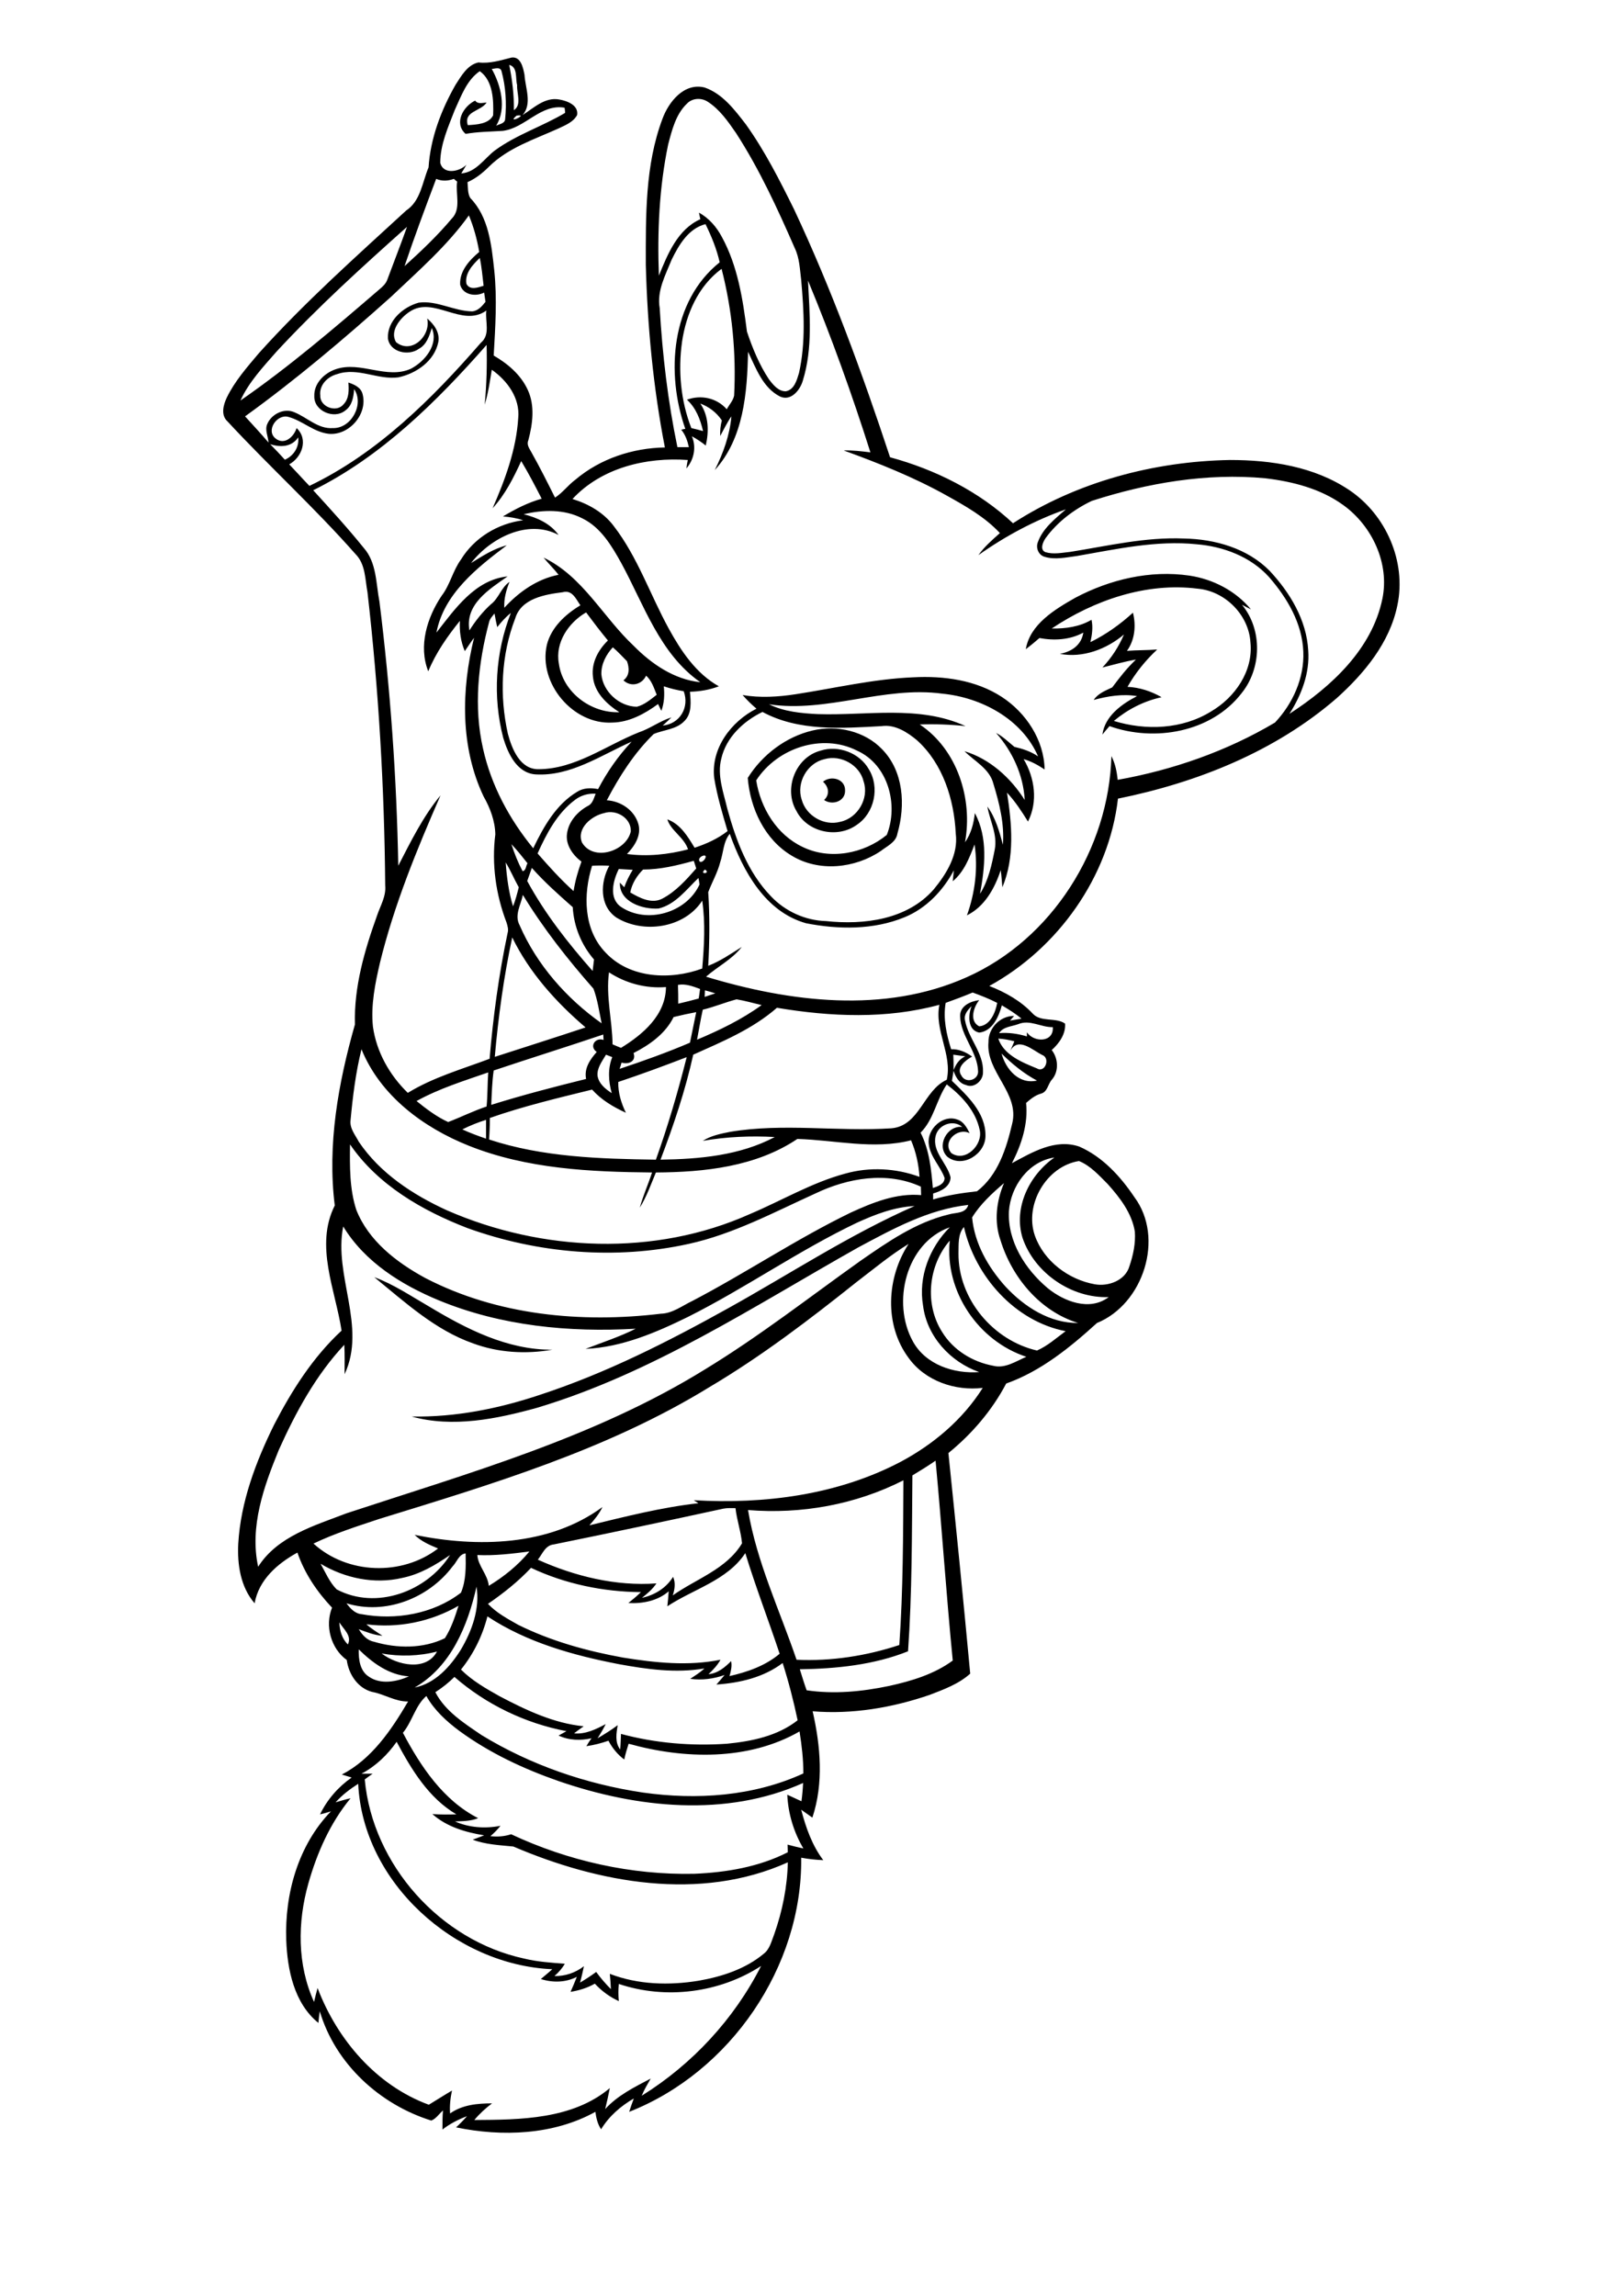 <?xml version="1.0" encoding="utf-8"?>
<!-- Generator: Adobe Illustrator 21.0.2, SVG Export Plug-In . SVG Version: 6.00 Build 0)  -->
<svg version="1.2" baseProfile="tiny" id="Layer_1" xmlns="http://www.w3.org/2000/svg" xmlns:xlink="http://www.w3.org/1999/xlink"
	 x="0px" y="0px" viewBox="0 0 595 842" overflow="scroll" xml:space="preserve">
<g>
	<path d="M137.3,468.4c7.1,2.6,13.4,6.9,20,10.7c13.8,8.3,28.8,16,45.3,15.9c-9.7,1.7-19.8,1.1-29-2.3
		C159.6,487.8,148.6,477.6,137.3,468.4 M301.9,286.7c2.9-2.4,8.1-1.1,8.1,3.1c0.2,4.1-4.7,5.7-7.7,3.6
		C304.5,291.4,304,288.5,301.9,286.7 M302.5,278.4c-6.4,1.4-10.5,8.7-8.4,14.9c1.6,5.9,8.2,9.7,14.1,8.1c6.4-1.3,10.7-8.6,8.6-14.8
		C315.4,280.6,308.5,276.7,302.5,278.4 M301,275.3c6.5-2.1,14.3,0.8,17.7,6.8c4.1,6.6,2.1,16.1-4.4,20.4c-7,5.1-18.1,2.8-22.1-5
		C287.3,289.4,291.8,277.7,301,275.3 M277.4,286.2c1.6,10.1,7.5,19.9,17,24.4c10,4.9,22.5,2.5,30.9-4.4c4.4-11,0.5-25.8-10.9-30.9
		C301.6,268.8,285.1,274.3,277.4,286.2 M298.1,267.9c8.9-2.1,19.1,0.2,25.5,6.9c7.9,8.1,8.6,20.5,5.6,30.9c-0.5,3.2-3.8,4.6-6.1,6.4
		c-9.5,6.4-22.7,7.8-32.7,1.7c-9.9-5.9-15.2-17.3-16.1-28.5C279.6,276.8,288.3,270.2,298.1,267.9 M385.8,230.5
		c5,0.1,10.2-0.6,14.6-3.2c0.6,2.7,0.2,5.5-0.4,8.2c5.7-2.8,10.9-6.5,15.6-10.8c1.2,4.7,0.7,10-2.2,14c3.7-0.3,7.4-0.2,11.1-0.5
		c-4.3,4-8,8.6-10.9,13.7c4.4,0.2,8.7,1.6,12.5,3.8c-6.5,1.4-12.5,4.5-17.5,8.7c11.7,3.6,25.1,3.1,35.7-3.5
		c8.7-5.1,15.5-14.8,14.4-25.3c-0.6-10.1-9.3-18.8-19.3-19.7C420.5,213.5,401.4,220.1,385.8,230.5 M394.5,219.2
		c12.7-6.7,27.4-10.2,41.8-8.1c8.7,1.3,17,5.6,22.6,12.4c-0.8-0.4-2.5-1.3-3.3-1.7c7.6,9.2,7.2,23.4-0.2,32.5
		c-11.1,14.3-31.9,17.9-48.4,12c-0.9,1-1.8,2.1-2.6,3.1c0.9-6.8,7.1-11.2,12.7-14.1c-5.3-0.9-10.7,0-15.9,1.4
		c1.6-2.4,4.3-3.4,6.8-4.6c2.7-3.6,5.4-7.1,8.7-10.2c-4.2,0.7-8.2,1.9-12.3,2.9c3.3-3.5,6-7.6,7.9-12.1c-6.4,5.4-15.1,8.7-23.5,7.1
		c4.3-0.8,7.9-3.2,8.6-7.8c-4.9,2.7-10.7,3-16.1,2c-1.6,1.4-3.3,2.8-5,4.1C377.8,229,386.9,223.5,394.5,219.2 M123.1,661
		c1.8-0.5,3.6-1.1,5.5-1.5c-7.5,9.1-12.3,20-15.5,31.3c-4,14.2-4.1,29.8,2.1,43.4c0.4-1.7,0.8-3.4,1.3-5.1
		c7.2,18.9,21.5,35.7,40.8,42.8c2.8-1.7,5.6-3.5,8.5-5.2c-0.6,2.8-0.9,5.6-0.7,8.4c4.5-3.2,10.1-3.7,15.4-3.7
		c-2.4,1.8-4.6,3.8-6.5,6.1c16.9-0.1,36-0.2,49.7-11.7c-0.5,2.6-1.1,5.2-1.7,7.7c4.5-5,10.8-8.1,16.7-11.2c-1.2,2.1-2.4,4.1-3.3,6.3
		c18.5-11.5,33.9-28.1,43.8-47.6c-15.2,9.9-35,12.4-52.2,6.6c-0.2,2.1-0.2,4.2,0,6.3c-3.3-1.5-6.3-3.7-8.8-6.4
		c-2.8,1.6-5.8,2.5-8.9,3c0.8-1.8,1.6-3.7,2.3-5.5c-4.1,2.1-8.8,2.2-13.2,0.8c1.4-1.2,2.9-2.4,4.2-3.6c-35.6-1.5-69.5-31.7-71.2-68
		C128.3,656.2,125.5,658.3,123.1,661 M132.6,650.5c1.4,0,2.8,0,4.1,0c-1,0.7-2,1.4-2.9,2.1c2.9,31.4,27.8,59.1,58.5,65.7
		c4.9,1.2,9.9,1.5,14.9,1.9c-1,1.7-2.3,3.2-3.8,4.5c3.9,0.1,7.7-1.2,10.8-3.6c-0.4,2-0.9,4-1.4,6c2-1.2,4-2.5,5.9-3.9
		c1.6,2.2,3.4,4.3,5.4,6.3c-0.1-1.9-0.2-3.7-0.4-5.6c10.4,4,21.8,4.3,32.7,2.5c8.5-1.5,17.1-4.3,23.8-9.9c2.2-1.7,2.8-4.6,3.8-7.1
		c3-8.5,4.8-17.4,5-26.4c-32.2,14.5-69.4,7.6-100.7-5.8c-5-0.5-10.1-0.7-14.9-2.5c1.4-0.5,2.8-1.1,4.2-1.6c-6.8-1.1-13.7-3.1-19-7.8
		c2.9,0.2,5.9,0.2,8.8,0.1c-10.2-6-16.5-16.5-21.9-26.6C142.2,643.5,137.9,647.7,132.6,650.5 M147.8,635.5
		c6.5,12.3,14.8,24.8,27.6,31.3c-2.7,1.1-5.6,1.1-8.5,1.2c5.2,2.3,11.1,2.7,16.7,1.6c-1.1,1.4-2.4,2.7-3.7,3.8
		c2.6,0.3,5.2,0.1,7.6-0.7c20.9,9.8,44.1,15,67.2,14.5c11.8-0.5,23.7-2.5,34.3-7.9c0-0.9-0.1-1.9-0.1-2.8c1.9,0.5,3.8,1,5.8,1.4
		c-3.5-5.9-5.6-12.8-5.9-19.7c1.7,0.8,3.5,1.6,5.2,2.4c0.3-2.2,0.5-4.5,0.6-6.7c-28.3,12.7-61,9.2-89.7-0.7
		c-12.9-4.5-25.3-10.3-36.4-18.4c-4.7-3.5-9.2-7.6-12.1-12.8C152.4,625.4,151.2,631.4,147.8,635.5 M166.7,615c-2.1,2.1-4.5,4-7,5.6
		c3.6,7,10.6,11.4,16.9,15.7c18,11,38.4,18,59.2,21.1c19.8,2.8,40.6,1.4,58.9-7c0-5.2-0.6-10.3-1.4-15.4
		c-18.8,10.8-42.3,10.2-62.7,4.5c-0.6,1.9-1.2,3.8-1.6,5.8c-2.4-1.8-4.4-4.2-5.8-6.9c-2.6,0.9-5.3,1.6-8.1,2c0.6-1,1.2-2,1.9-2.9
		c-4,0.9-8.3,0.8-12.1-1c0.7-0.4,2.2-1.2,2.9-1.6C192.6,632,178.3,625.1,166.7,615 M140,606.4c5.6,4.3,16.3,6.7,20.3-0.7
		C153.7,607.4,146.7,607.6,140,606.4 M131.6,604.9c-0.1,3.6,0.4,7.9,3.7,10c4.3,3,10.2,1.9,14.7-0.1
		C142.6,614.3,136.6,609.8,131.6,604.9 M124.5,595c0.1,3,0.9,5.9,3.1,8.1C129.2,599.9,126,597.5,124.5,595 M178.8,592.8
		c-1.8,7.1-5.1,13.8-9.7,19.5c4.1,4.1,9.2,7,14.2,9.8c9.7,5.1,19.8,9.9,30.8,11c-1.2,0.9-2.4,1.7-3.5,2.6c4.2,0.4,8-1.5,11.6-3.4
		c-0.9,1.8-1.9,3.5-3,5.2c2.6-1.5,5.1-3.1,7.4-4.8c-0.5,2.9-1.1,6.3,0.9,8.9c0.2-1.9,0.2-3.8,0.3-5.7c12.6,3.4,25.9,4.5,38.9,3.6
		c9.1-0.9,18.5-2.8,25.9-8.6c-1.5-7.1-3.3-14.1-5.5-21c-7,5.3-15.7,7.3-24.3,7.9c1-1.1,2-2.3,3-3.5c-4,1.4-8.3,2-12.6,1.4
		c1.8-1.2,3.6-2.3,5.2-3.8c-10.5,1.8-21.1,0.3-31.5-1.6C210.4,607.1,193.3,602.4,178.8,592.8 M134.4,595.7c1.8,1.6,3.9,2.9,5.9,4.2
		c-3.1-0.2-5.9-1.4-8.7-2.4c1.3,2.1,3,4.1,5.6,4.6c8.4,2.5,18,2.6,26-1.3c2.3-3.6,3.7-7.8,5-11.9C158,594.8,146,597.2,134.4,595.7
		 M152.1,618.9c7.5-1.5,13-7.6,16.9-13.8c4.1-6.9,7.1-15.1,5.8-23.2C171.6,596.2,165.4,611.3,152.1,618.9 M147.5,578.7
		c-10.2,2.4-21,0.1-29.9-5.2c1.8,3.2,3.3,6.8,5.9,9.4c14.5,7.7,33.1,0.8,41.6-12.6C159.7,574,154,577.4,147.5,578.7 M244.8,589.1
		c0.2-1.8,0.4-3.7,0.5-5.5c-4,3.5-9.6,4.6-14.8,4.3c1.6-1.3,3.1-2.5,4.6-4c-13.8-0.1-27.8-3-40.3-8.9c-4.7,5-10.1,9.3-15.8,13.2
		c3.1,3.3,7.2,5.5,11.1,7.7c12.1,6,25.2,9.6,38.4,12c11.8,1.9,23.9,3.2,35.8,0.8c-1.1,2-2.7,3.7-4.4,5.3c3.4-0.3,6-2.5,8.3-4.8
		c0.4,1.9-0.1,3.7-0.6,5.5c6.6-1.5,13.2-3.8,18.4-8.2c-4.1-12.3-8.8-24.5-12.6-36.9C266.8,579.6,254.5,582.7,244.8,589.1 M166,574.5
		c-8.8,11.7-24.7,17.9-38.9,13.5c1.4,1.9,3.1,3.8,5.6,4c12.4,2.3,26.3-0.1,36.4-7.9c1.9-4.5,1.8-9.6,1.7-14.4
		C168.3,570,167.6,572.9,166,574.5 M175.1,570.3c0.3,4.1,3.8,7.1,4.2,11.3c5.6-3.4,10.7-7.5,14.9-12.6
		C187.9,569.8,181.5,570.6,175.1,570.3 M265.3,553.3c-20.7,4.5-41.4,8.9-62.1,13.1c-3.2,0.3-4.2,3.5-5.9,5.6
		c13.5,6.1,28.7,9.8,43.5,8.7c-1.4,2.1-3.3,3.7-5.3,5.3c4.6-1,8.9-3.6,11.4-7.7c1,2.2,0.6,4.6-0.1,6.8c8.6-6.1,19.7-9.6,25.4-19.1
		c-0.4-4.3-1.9-8.5-2.4-12.9C268.3,553.1,266.8,553,265.3,553.3 M274.4,553.8c3.2,19.1,11.6,36.7,17.8,54.9
		c12.7,0.6,25.6-1.4,37.7-5.4c1.4-20.1,1.4-40.3,1.5-60.4C313.9,551.8,294,555.4,274.4,553.8 M334.7,541.1
		c-0.2,21.5-0.1,43-1.6,64.5c-12.5,5-26.3,6.4-39.7,6.6c0.8,2.6,1.6,5.2,2.5,7.7c10.1,1.5,20.3,0.5,30.3-1.6
		c8.2-1.8,16.5-4.3,23.3-9.3c-2.4-24.4-4-48.9-6.3-73.3C340.3,537.7,337.5,539.4,334.7,541.1 M314.2,470.2
		c-17.3,13.8-35,27.3-54.1,38.6c-37.3,22.9-79.6,35.5-121.1,48.3c-8.1,2.7-16.3,5.3-24,9c12.4,11.3,32.4,12,45.7,1.8
		c-3.1-1.3-6.2-2.6-8.6-5c23,4.7,49.3,4.2,68.9-10.2c-1.2,2.5-2.9,4.6-4.8,6.7c13.2-3.2,26.5-6.6,40-8.1c-0.6-0.4-1.1-0.7-1.7-1.1
		c25.9,1.5,52.7-1.9,75.9-14.1c12-6.4,22.8-15.5,30.1-27.1c-10.1,1.2-21.1-2.5-27.2-11c-9-12.1-8.1-29.4,0-41.8
		C326.6,460.3,320.5,465.4,314.2,470.2 M345.6,488.5c4.1,6.7,11.2,11,18.8,12.4c4.3,1.1,8.3-1.7,12.1-3.3
		c-17.7-5.8-30-24.1-28.1-42.6C340.5,464.1,339.1,478.3,345.6,488.5 M351.6,459.7c-0.1,16.7,12.7,31.9,28.8,35.6
		c3.9-1.7,7.1-4.6,10.5-7.1c-18.6-3.6-33.2-20.1-37.3-38.2C351.3,452.7,351.7,456.4,351.6,459.7 M334.9,492
		c4.7,8.5,15,11.9,24.3,11.2c-10.6-3.7-19.2-13.1-20.6-24.4c-1.8-10.5,2.4-21.3,9.8-28.7C332.3,455.8,327,477.8,334.9,492
		 M314.4,448.4c-21.4,10.2-40.8,23.9-61.9,34.5c-11.8,5.8-24.4,11.2-37.7,11.8c6.2-2.4,12.4-4.4,18.4-7.4
		c-24.4,1.4-49.4-1-72.2-10.4c-13.8-5.7-27.2-14.1-35.1-27.1c-3.6,18,8.7,36.7,0.5,54.2c0-3.6,0.1-7.2-0.1-10.8
		c-10.4,11.1-17.8,24.7-24,38.5c-5.5,13.4-10.8,28.2-7.6,42.9c7.1-11.2,20.7-15.1,32.4-19.6c44.9-14.8,91.2-27.8,131.7-52.9
		c19.7-12,37.9-26.2,56.7-39.6c10.1-7,20.4-14.2,32.5-17.1c2.6-0.8,6.2-0.2,7.2-3.5c-14.6,1.6-27.7,8.8-40.4,15.6
		c-38.2,21.5-75.4,46.1-117.8,58.8c-14.8,4.1-30.9,7.4-46,3.2c16.1,0.3,32-2.9,47.2-8c24.1-7.9,46.8-19.4,68.9-31.7
		c22.7-12.6,44.5-27,68.4-37.5C327.9,442.7,321,445.4,314.4,448.4 M356.6,446.5c0.9,9.6,5.9,18.3,12.3,25.4
		c6.9,7.4,16.2,13.4,26.6,13.3c-14-4.3-24.3-16.7-28.5-30.4c-2.4-6.8-1.5-14.3,1.3-20.9C364,437.6,359.6,441.6,356.6,446.5
		 M395.8,425.8c-11.9,1.9-20.1,15.9-16.2,27.3c3.3,9.4,12.4,16.2,22,17.9c5,0.9,11.2-1.4,12.7-6.6c1.4-4.1,2.3-8.4,2-12.7
		c-1.1-6.8-5.5-12.5-10-17.5C403.2,431.1,400,427.5,395.8,425.8 M370.1,444.3c-0.5,11,6,21.2,14.2,28.1c6,4.9,15.4,8.6,22.4,3.3
		c-13.6,0.5-27.2-8.8-31.6-21.7c-3.4-11.1,2.5-23.1,11.7-29.5C377.3,425.9,370.7,435.1,370.1,444.3 M128.4,419.7
		c-0.1,8-0.2,16.3,2.3,24c4.5,11.4,14.8,19.3,25.3,25c26.4,13.7,57.2,16.6,86.4,13.1c4.3-0.1,7.8-2.9,11.6-4.7
		c19.7-10.3,38.1-22.7,58.1-32.4c8.1-3.7,16.7-7.2,25.8-6.4c0-1.1-0.1-2.1-0.1-3.1c-12.4-5.7-26.8-3.2-38.7,2.5
		c-15.2,6.9-30.1,14.9-46.5,18.5c-26.8,5.9-55.3,3.5-81.1-5.8C154.9,444,138.6,434.6,128.4,419.7 M169.6,414.2
		c2.8,1.3,5.8,2.4,8.7,3.4c0-2.3,0-4.6,0-6.9C175.4,411.6,172.4,412.8,169.6,414.2 M337.7,415.4c3.2,6.3,3.9,13.4,4.5,20.3
		c1.8-0.6,4.3-1.4,4.3-3.7c-1.5-4.3-5.3-7.7-5.8-12.5c-0.7-5.4,5.2-10.9,10.5-8.9c2.3,0.7,3.5,3,4.5,5c-4.4-2.3-10.3,3.2-6.7,7.3
		c5.1,3.5,11.6-3,10.4-8.4c-1.4-7-6.6-12.6-12.1-16.8C343.5,403.3,342.6,410.5,337.7,415.4 M152.8,403.8c3.6,2.9,7.4,5.8,11.6,7.7
		c4.7-1.8,9.3-4.1,14.1-5.7c0.4-4.2,0.3-8.4,0.6-12.5C170.2,396.4,161.1,399.2,152.8,403.8 M226.8,396.8c-0.1,4,1.1,7.8,2.8,11.3
		c-4.6-2.1-9-4.7-12.4-8.5c-12.6,3.1-25.2,6.1-37.5,10.4c0,2.6-0.1,5.2-0.3,7.9c19.7,6.5,40.7,7.1,61.2,7.4
		c4.4-12.3,8.1-24.9,11.3-37.6C243.6,390.9,235.2,394,226.8,396.8 M367.4,386.4c1.6,5.8,6.4,11.4,13,9.9
		C375.5,393.7,371.3,390.2,367.4,386.4 M349.7,386.8c0.1,1.9,0.1,3.8,0.1,5.7c0.8-2.2,2.1-4.1,4.3-5.1
		C352.6,387.2,351.2,387,349.7,386.8 M222.3,386.8c-1.4,2.4-3.4,4.9-3.1,7.8c0.5,2.9,2.9,4.8,5.2,6.3c-1.2-4.3-1.5-9,0.2-13.2
		C223.8,387.4,223,387.1,222.3,386.8 M132.6,384.8c-2.1,8.5-3.2,17.3-4,26c-0.4,3,1.7,5.4,3,7.9c7.8,11.6,19.9,19.5,32.4,25.2
		c34.8,15.2,76.2,17,111.2,1.3c11.6-4.9,22.6-11.5,34.9-14.8c8.9-2.5,18.5-2,27.2,1.2c-0.3-4.6-1.3-9.2-3.1-13.4
		c-13.7,3.5-27.9-0.1-41.7-0.5c-15.2,10.2-34.1,12.2-51.9,12.3c-1.8,4.3-3.4,8.9-5.9,12.9c1.2-4.4,3.1-8.6,4.5-12.9
		c-22.6-0.2-45.9-1.3-67.2-9.8C155.2,413.5,139.5,401.8,132.6,384.8 M366.2,380.9c2,6,8.7,8.7,14.1,10.9c3.1,1.9,5.1-3.8,2-4.9
		c-3.6-1.8-8.8-6.8-11.7-1.5c0.5-1.2,1-2.3,1.5-3.5C370.2,381.4,368.2,381,366.2,380.9 M181.1,392.6c-0.6,4.2-0.7,8.4-0.9,12.6
		c11.5-3.6,23.1-6.6,34.8-9.5c-0.8-3.9,1.5-7.2,3.9-9.9c-2.9-2-0.5-5.5,2.5-4.4c0-0.5-0.1-1.5-0.1-2
		C208,383.9,194.5,388.1,181.1,392.6 M373.5,375.6c-2.4,0.9-5.5,0.9-7,3.3c3.4-0.3,6.9,0.2,10.2,1.2c0-0.4,0-1.1,0-1.5
		c2.6,3.8,9.9,3.8,9.5-1.9C381.9,376.8,377.8,373.8,373.5,375.6 M247.1,373c-3,6.1-8.8,10.2-14.7,13.2c1.1,3-1.8,4.3-4.4,3.5
		c-0.2,0.7-0.4,1.5-0.7,2.3c8.7-2.9,17.4-6,25.8-9.6c0.8-3.7,1.5-7.5,2.3-11.2C252.7,371.7,249.9,372.3,247.1,373 M367.5,368.7
		c-1.1,4.2-3.5,9.5-8.3,10c-4.3-0.9-4.1-6.4-2.8-9.7c-1.4,1.4-2.9,3.1-2.4,5.2c1.2,6.7,6.9,12,6.6,19c0.1,3.1-3.3,6.1-6.3,4.7
		c-2.5-0.6-3.8-3-4.5-5.2c-0.2,1.2-0.4,2.5-0.6,3.7c5.6,5.4,12.4,11.7,12.3,20.1c0.1,6.6-8.3,12.1-13.9,7.8
		c-4.3-3.9-0.2-11.7,5.4-11c-3.4-2.9-8.9-0.8-9.8,3.4c-1.3,5.8,4.3,9.9,5.5,15.1c-0.1,3.4-3.5,5.1-6.4,5.9c0,0.6,0,1.7,0,2.2
		c5.3-1.6,10.7-2.4,16.1-3c7.7-5.9,10.8-15.8,12.9-24.8c2.8-11.3-9.7-18.9-8.7-29.9c-0.1-5.1,4.3-9.7,9.4-9.6
		c-0.4,0.4-1.1,1.3-1.5,1.7c1.4-0.2,2.8-0.5,4.2-0.7C372.5,371.7,370,370.2,367.5,368.7 M285,369.6c-8.9,7.8-20,12.4-30.7,17.2
		c-2.9,13.1-7.2,25.9-12,38.5c14.2-0.2,29.1-1.5,41.9-8.3c-8.8-0.5-17.7-0.1-26.4,1.4c3-1.9,6.5-2.6,10-3.3
		c19.6-3.3,39.5,0,59.2-1.3c10.4-0.9,11.7-13.9,20.3-17.8c2.1-9.3-4.6-18.1-2.7-27.5C325.2,373.8,304.7,372.9,285,369.6
		 M257.8,370.3c-0.8,3.6-1.4,7.3-2.1,11c8.3-3.5,16.4-7.4,23.7-12.7c-3.1-0.7-6.1-1.6-9.2-2.1C266,367.6,262,369.3,257.8,370.3
		 M346.9,367.8c-1,5.8,0.3,11.5,2,17c2.8-0.1,5.4,1,7.7,2.7c-2.4,1.3-6,4.1-3.9,7c1.5,2.9,6.1,1.7,6.1-1.5c-0.2-7.3-6.4-13-6.6-20.3
		c-0.1-3.8,3.8-5.5,7-5.9c-2.1,2.6-3.7,7.7,0,9.6c4-0.3,6-5.1,6.6-8.6c-2.9-1.5-6-2.7-9-3.8C353.5,365.4,350.2,366.6,346.9,367.8
		 M258.6,363.2c0,0.6-0.1,1.8-0.1,2.4c1.3-0.4,2.6-0.9,3.9-1.3C261.1,363.9,259.8,363.5,258.6,363.2 M248.7,361.2
		c0.1,2.3,0.1,4.6,0.1,6.9c2.5-0.6,5-1.2,7.5-1.9c0.2-1.2,0.4-2.4,0.5-3.5C254.1,361.7,251.5,360.7,248.7,361.2 M224.7,383
		c1,0.4,2,0.9,3.1,1.3c8-4.9,16.4-12,16.5-22.3c-7.4,0.6-14.8-1.4-20.9-5.4C222.2,365.4,224.6,374.2,224.7,383 M187.9,343.8
		c-3.1,14.4-5.1,29.1-6.4,43.8c11.1-3.6,22.2-7.1,33.3-10.8C204,367.6,194.2,356.7,187.9,343.8 M190.6,339.3
		c6.3,14.5,17.2,26.9,30.1,36c-0.9-4.3-1.5-8.7-3-12.7c-9.5-10.8-18.4-22.1-25.9-34.4C191.1,331.8,188.6,335.6,190.6,339.3
		 M258.6,318.9C256.2,320.9,261,320.4,258.6,318.9 M227,318.7c-2.1,4.2-3.8,10.7,0.8,13.9c9.5,6.4,24,2.2,28.8-8.2
		c-0.1-0.8-0.2-1.6-0.4-2.4c-4.4,4.2-8.4,9.7-14.6,11.2c-5.8,0.4-14.5-2.4-14.2-9.5c0.5,0.5,1,1.1,1.6,1.7c0.8-2.3,1.9-4.4,3.1-6.4
		C230.5,318.9,228.8,318.8,227,318.7 M195.1,318.3c-0.6,1.6-1.1,3.2-1.7,4.8c6.5,12,15,22.8,24,33c0.2-1.4,0.3-2.8,0.5-4.2
		c-4.6-5.3-7.4-12.1-7.8-19.2C204.9,328.1,199.7,323.5,195.1,318.3 M217.2,317.5c-3.3,10.5-3.2,23.4,4.9,31.8
		c8.9,9.6,23.9,10.2,35.5,5.9c0.7-8.3,1.2-16.6,0-24.9c-6.5,10.1-21.6,12.3-31.5,6.2c-6.3-4.3-5.9-13-2.6-19
		C221.4,317.4,219.3,317.4,217.2,317.5 M185.5,316.3c0.4,5.4,1.1,10.9,2.7,16.1c0.9-2.3,1.5-4.6,2.1-7
		C188.6,322.4,187.3,319.2,185.5,316.3 M235.9,318.9c-2.3,2.3-4.1,5.2-4.7,8.4c3.4,2,7.8,4.3,11.7,2.3c5-2.6,8.8-6.9,12.5-11.1
		c-0.3-0.9-0.6-1.9-0.9-2.8C248.4,317.4,242.2,318.9,235.9,318.9 M258,313.8c-0.8,0.2-2,1.1-1.4,2.1
		C257.7,317,260.2,313.3,258,313.8 M187.6,309.6c1.1,3.4,2.4,6.7,4.1,9.9c1.3-0.2,1.2-2,1.8-2.9
		C191.6,314.2,189.7,311.8,187.6,309.6 M221.6,298.2c-4.6,1-10.2,5.6-8.1,10.8c4.2,7.1,16.3,3.2,17.9-4.1
		C231.6,300,226,296.7,221.6,298.2 M211,293.3c-6.6,4.9-10.5,12.4-13.8,19.7c4.2,4.8,8.5,9.6,13.2,13.8c0.6-3.7,1.6-7.3,2.9-10.8
		c-3.2-2.4-5.9-6.2-5.3-10.3c0.6-4.4,3.8-8,7.6-10.1c1.8-0.8,2.2-2.8,2.9-4.5C215.8,290.9,213.1,291.7,211,293.3 M264.6,278.2
		c-1.6,6.2,0.8,12.4,2.2,18.4c3.2,11.6,7.5,23.3,16,32.1c5.2,5.5,12.6,8.9,20.2,9.1c13.9,1.5,29.8-0.5,39.5-11.6
		c4.7-5.7,9.1-12.8,8.1-20.5c-0.6-12.5-4.7-25.6-14.2-34.2c-3.6-3-8.1-5.9-13-5.2c-14.6,0.8-30.4,2-43.7-5.2
		C272.7,264.5,266.4,270.4,264.6,278.2 M282.1,258.3c5.5,2.7,11.8,3.3,17.9,3.6c18,0.6,37.2-3.4,54.2,4.4
		c-5.6-0.6-11.2-0.8-16.8-0.6c13.8,9.2,19.5,27.3,16.6,43.2c2.2-3.1,3.2-6.9,3.6-10.7c4.9,9,3.7,19.9,1.9,29.6
		c3.1-4.9,4.3-10.6,5.4-16.2c1.1-5.5-1.8-10.6-2.7-15.8c3,4.1,4.4,9.1,5.7,14c0.6-7.6-1.3-15.2-3.5-22.4c-1.4-5.5-6.9-8.2-10.6-11.9
		c9.3,2.8,17,9.8,22.1,17.9c-0.5-9.2-4.5-17.8-10.5-24.6c2.5,1.3,4.5,3.3,6.7,5.1c3,0.7,6.1,1.7,8.7,3.5
		c-5.9-13.7-20.8-21.6-35.1-23C324.2,251.5,303.4,261.5,282.1,258.3 M220.6,247.3c0.6,6.4,6.6,11.8,13,11.9c2.8-0.7,5.1-2.7,7.3-4.4
		c-1-2.4-1.8-5.2-3.9-7c-1.5,3.3-5.6,4.3-8.3,1.7c2.3-1.7,2.2-4.5,1.3-7c-1.7-1.7-3.3-3.5-5.2-5.1
		C222.4,240,220.5,243.5,220.6,247.3 M179.4,228.2c-4,15-5.7,31.1-2.2,46.4c3,13.5,9.7,25.9,18.4,36.5c3.8-7.9,8.4-16.1,16.1-20.7
		c2.3-1.5,5.1-1.5,7.7-1c3.3-6.3,7.4-12.2,12.3-17.4c-11.3,5-22.4,12.8-35.3,12c-6.8-0.5-10.1-7.7-11.8-13.4
		c-3.9-15-2.9-31.3,2.8-45.8c-1.9,1.5-3.5,3.3-5,5.2c-0.4-1.7-0.7-3.3-1-5C180.6,226,179.7,226.9,179.4,228.2 M205,243.3
		c1.4,10.6,11.8,18.3,22.2,17.9c-4.7-3-9.2-7.3-9.7-13.1c-0.6-5.1,2-9.8,5.5-13.2c-2.8-3.4-5.4-6.8-8-10.3
		C208.6,228.3,203.6,235.6,205,243.3 M189,226.8c-5.2,13.4-5.8,28.4-2.7,42.3c1.5,5.6,4.5,13.2,11.4,13c13.4-0.1,24.6-8.7,36.6-13.5
		c4.2-1.4,7.8-4.2,12-5.5c-1,1-2.1,2-3.2,3c6.3-0.6,9.9-6.7,7.7-12.6c-2.5-0.4-4.9-1-7.3-1.8c0.3,3,0.2,6.1-0.9,9
		c-0.4-0.8-0.8-1.7-1.2-2.5c-4.9,3.6-10.6,6.7-16.8,6.8c-14.4,0.8-27.2-14.4-24-28.5c1.6-6.4,6.8-11.2,12.3-14.5
		c-1.6-2.3-3-5.8-6.5-4.8C200.1,218,191.2,219.4,189,226.8 M192.1,188.6c4.9,1.2,9.8,3.4,12.8,7.6c-11.2-6-25,1.1-32.1,10.3
		c4.2-2.6,8.3-5.3,13.1-6.5c-10.9,8.2-23.1,17.8-25.8,32c6.8-8.7,14.2-19.4,26.1-20.6c-6.7,4.7-15.7,10.2-14,19.8
		c2.2-3.5,4.8-6.8,7.9-9.6c2.9-2.2,3.7-6.1,6.8-8.2c-1.2,3-2.1,6.2-1.9,9.5c5.3-5.8,12.1-10.6,19.9-12.1c-1.7-2.2-3.7-4.1-5.5-6.3
		c14.3,6.8,21.8,21.8,33,32.3c6.6,6.7,14.9,12.4,24.5,13.4c-14.9-10.4-20.7-28.5-29-43.7c-3.5-6.3-7.5-13.1-14.3-16.4
		C207,186.7,199.2,186.9,192.1,188.6 M400.5,183.7c-6.5,3.1-12.6,7.7-16.9,13.6c-1,1.4-2.3,4.3-0.1,5.2c3,0.9,6.1,0.2,9.1-0.1
		c13.8-2.2,27.6-5.5,41.7-4.9c11.4,0.2,23.3,3.6,31.4,11.8c7.5,8,13.6,18.1,14.2,29.3c0.6,8.3-2.5,16.3-6.9,23.2
		c15.3-9.9,30.3-23.7,34.1-42.2c2.7-13-3.8-26.8-14.4-34.4c-8.3-6-18.5-8.6-28.6-9.8C442.7,173.4,421,177.1,400.5,183.7 M99.1,162.9
		c1.8,1.8,3.6,3.7,5.4,5.7c3.2-1.4,5.3-4.6,4.9-8.2C107,164,102.8,164.1,99.1,162.9 M114.9,179.8c6.3,6.9,12.6,13.8,18.5,21.1
		c4.8,5.4,4.5,13.1,5.8,19.8c4,32.1,6.3,64.4,6.9,96.8c4.6-8.9,9.1-18.1,15.5-25.8c-8.7,19.9-17,40.1-22.2,61.3
		c-1.8,7.7-3.4,15.6-2.6,23.5c1.3,9.3,6.1,17.8,12.8,24.3c9.3-5.7,19.9-8.7,30-12.5c1.3-15.5,3.4-30.9,6.6-46.1
		c0.4-1.3,0-2.6-0.4-3.9c-3.9-10.2-5.5-21.4-4.1-32.3c-0.1-4.9-1.9-9.7-4.3-13.9c-8.6-18.1-8.2-39.1-3.5-58.2
		c-1.2,1.6-2.3,3.3-3.4,4.9c-1.5-3.5-2-7.3-1.8-11.1c-4.6,5.7-8.8,11.7-11.6,18.5c-3.7-9.3-0.4-19.8,4.9-27.7
		c3.1-4,4.1-9.2,7.1-13.3c4.9-8,13.5-13.2,22.8-14.4c-2.4-0.8-4.9-1.2-7.4-1.4c4.5-2.7,9.2-5.1,14.2-6.5c-2.4-4.7-4.8-9.3-7.5-13.8
		c-2.8,6.1-5.9,12.3-10.5,17.3c4.6-10.5,8.7-21.6,9.4-33.1c0.7-7.3-4-13.7-9.7-17.7c-0.7,4.3-1.3,8.6-2.6,12.8
		c0.7-7.3,0.9-14.6,0.7-21.9C160.2,147.3,139.9,167.4,114.9,179.8 M150.3,114.3c-3.4,2.2-7.5,7.1-5,11.2c5.7,4.6,12.9-2.4,11.4-8.7
		c2.5,2.1,4.7,5.1,4.1,8.6c-1.4,7-8.1,11.6-14.7,13c-7.5,1-14.9-3.8-22.4-1.2c-3.5,0.9-6.7,4-6.2,7.9c-0.2,4.1,5.9,6.4,8.5,3.2
		c2.1-2.1,2-5.3,1.8-8c2.2,0.7,4.6,1.8,5.2,4.2c2,7.3-4.9,15.3-12.4,14.6c-5.5-0.6-9.6-4.8-14.8-6.2c-4.2-1.2-8.5,5.1-4.6,8
		c3.2,2.4,6.6-0.7,7.6-3.9c4.4,4.1,2,10.7-2.7,13.3c2.5,2.6,4.9,5.3,7.4,7.9c24.9-11.9,45-31.9,62.9-52.5c3.6-3,1.5-7.8,2-11.8
		C169.5,120.3,159.1,108.4,150.3,114.3 M296.4,102.9c0.6,12.2,1.8,24.8-1.9,36.7c-1,3.5-4.4,7.7-8.4,5.8
		c-6.3-3.2-8.8-10.4-11.7-16.4c-0.3,15-1.6,31.8-12.2,43.4c3.1-6.2,5.5-12.8,6.1-19.7c-1.6,2.3-2.8,4.8-4.1,7.2
		c-0.1-1.9,0.1-3.9,0.6-5.7c-1.9-2.9-4.7-5-7.9-6.2c3.1,4.6,3.2,10.2,2,15.4c-1.6-1.3-3.3-2.4-5.1-3.4c1.7,4,0.8,8.5-2,11.8
		c0.1-1.1,0.3-2.1,0.5-3.1c-15.2-1.1-31.6,2.8-42.3,14.3c5.9,1.8,11.5,5,15.2,10c8.7,11.3,13.3,25.1,20.1,37.5
		c4.5,8.2,10,16.5,18.4,21.2c-3.4,1.3-7,1.9-10.6,2c0.3,3.6,0.8,7.9-2,10.7c-3,3.2-7.6,3.2-11.3,4.8c-7.1,6.9-12.6,15.5-17.2,24.3
		c5.2,0.3,10.2,3.7,11.6,8.8c1.1,4.1-1.4,8-4.2,10.9c7.5,1,15.1,0.2,22.4-1.7c-1.5-4.5-6.3-6.8-7.6-11c4.8,1.7,7.5,6.3,10,10.4
		c4.3-1.4,8.5-3.3,12.1-6.1c-1.9-6.4-3.8-12.8-4.9-19.4c-1.3-10.9,6.2-20.8,15.5-25.5c-1.8-1.5-3.5-3.2-5.1-5
		c6.4,1.1,13,0.7,19.5-0.3c14.3-2.2,28.5-5.6,43.1-6.2c11.2-0.6,23,1,32.5,7.2c8.9,5.8,15.5,15.8,15.7,26.6c-2.4-1.6-4.9-3-7.7-3.8
		c4.1,6.9,5.3,15.6,1.6,22.9c-2.3-3.7-4.7-7.4-7.7-10.6c1.8,11.4,2.9,23.8-1.7,34.7c-0.2-2.1-0.3-4.2-0.6-6.3
		c-2.2,6.7-5.9,13.4-12.4,16.6c3-8.3,4.1-17.3,2.8-26c-1.9,4.9-3.8,10-8,13.5c0.1-1,0.3-3,0.4-4c-4,7.5-10.2,14-18.1,17.2
		c-11.4,4.7-24.3,4.5-36.1,2.2c-15-4.2-23.1-19.1-28-32.8c-2.4,2.9-2.3,6.9-3.5,10.4c-1,3.9-3,7.3-4.4,11c0.6,9,0.5,18,0,27
		c4.4-1.7,8.3-4.4,12.3-6.9c-3.6,4.6-8.9,7.2-13.1,10.9c30.7,9.3,65.4,13.7,95.6,0.2c31.3-13.9,52.2-47.1,53.1-81.1
		c1.4,2.7,2,5.7,2.3,8.7c20.2-3.6,40-10.5,57.7-21c6.5-6.9,10.8-16.3,10.4-26c-0.4-10.4-5.9-19.7-12.6-27.4
		c-6.8-7.5-16.8-11.2-26.6-12c-14.7-1.5-29.4,1.8-43.8,4.3c-3.9,0.5-8.1,1.5-11.9,0.3c-2.2-0.6-3.3-3.2-2.5-5.3
		c1.8-5.1,6.3-8.6,10.3-12.1c-11.4,4-22.2,9.8-32.1,16.8c2.2-3.1,5.1-5.6,7.9-8.1c-5.5-5.9-12.6-9.9-19.6-13.8
		c-12-6.7-24.8-11.8-37.7-16.5c3.3-0.1,6.5,0.3,9.8,0.7C312.6,144.8,305,123.6,296.4,102.9 M250.2,125.3
		c-1.5,10.6-0.5,21.7,3.4,31.7c1.4,0.3,2.9,0.7,4.3,1.1c-1-4.3-2.6-8.5-5.9-11.5c5.1-1.9,10.9-0.7,14.6,3.5c0.9-1.7,2.3-3.1,2.7-5
		c0.8-15.6-0.7-31.3-4.6-46.5C256.1,104.9,251.7,115.2,250.2,125.3 M171.1,104.1c1.3,2.5,4.3,1.3,6.3,0.7c-0.4-3.4-0.7-6.9-1.4-10.2
		C173.5,97,170.4,100.2,171.1,104.1 M101.4,129c-4.9,5.6-10.1,11.1-13.2,17.9c17.9-12.4,34.5-26.6,51-40.8c1.2-1,2.4-2.1,2.9-3.6
		c2.4-6.5,4.9-12.8,7.2-19.3C132.8,97.9,116.4,112.8,101.4,129 M246.4,95.2c-2.3,5.7-5.5,11.5-4.4,17.8c1,17.1,3,34.2,6.5,51
		c1.4,0,2.8,0,4.2,0c-0.5-2.3-1.3-4.6-2.8-6.4c0.4-0.1,1.1-0.3,1.5-0.3c-7.2-20.4-5.3-46.8,12.6-61.1c-1.1-4.9-3-9.5-5.2-14
		C252.5,83.8,249,89.9,246.4,95.2 M143.4,108.9c-17.2,15.4-34.8,30.3-53.5,43.8c2.9,3.2,5.8,6.3,8.6,9.6c-0.1-2.2-1.4-4.5-0.5-6.7
		c1.5-3.7,6.2-6.1,10-4.4c4.7,1.9,8.7,6.2,14.1,5.8c6.8,0.2,11.6-8.8,7.8-14.3c-0.2,2.9-0.7,6.1-3.3,7.9c-4.1,3.3-11.5,0.1-11.3-5.3
		c-0.2-4.7,3.7-8.5,7.9-9.9c9.1-3.1,18.7,3.9,27.6-0.2c5.1-2.7,10.2-8.9,7.6-14.9c-0.9,2.9-1.9,6.1-4.7,7.6
		c-3.8,2.8-10.7,1.3-11.4-3.8c-0.3-6.4,5.5-11.5,11.3-13.1c6.7-0.9,12.9,3.1,19.6,3.2c2.2-0.2,3.6-1.9,4.9-3.5
		c-0.2-1.1-0.3-2.3-0.5-3.4c-3.1,1.6-7.8,0.9-8.8-2.9c-0.3-5,3.5-9.1,7-12c-0.8-4.6-2-9.1-3.8-13.4C164,90.2,153.4,99.4,143.4,108.9
		 M160,65.6c-4,10.6-8,21.3-11.6,32c6.1-5.5,12-11.1,17.3-17.4c3.6-3.6,1.3-9.1,2-13.6c-0.3-0.2-0.9-0.7-1.2-1
		C164.3,66.4,162.1,66.5,160,65.6 M189.5,42.4C185.4,45.9,194.4,41.6,189.5,42.4 M252,38c-4.1,3.9-5.5,9.7-6.9,15
		c-3.3,15.8-4,32.1-3.4,48.1c3.2-7.9,6.9-17,15.2-20.7c-0.1-0.6-0.4-1.8-0.5-2.4c3.7,2,6.5,5.3,8.4,8.9c5.8,10.6,7.7,22.8,9.2,34.7
		c2,6,4.5,12.1,8,17.4c1.5,2,3.5,4.6,6.3,4.5c3.1-0.6,4-4.1,4.8-6.7c2.5-11.2,1.8-22.8,0.8-34.1c-0.5-4-0.6-8.1-2.4-11.8
		c-6.3-14.4-12.9-28.8-21.5-42.1c-2.9-4.2-6-8.7-10.4-11.5C257.3,35.8,254,35.9,252,38 M166.8,40.4c-2.4,6.2-5.3,12.6-5.3,19.3
		c1.1,4.5,7.1,3.3,9.6,0.7c-0.6,1.1-1.2,2.1-1.9,3.2c5.4-0.4,8.4-5.4,12.3-8.4c7.9-5.8,17.4-8.8,25.8-13.8c0-0.5-0.1-1.4-0.2-1.9
		c-8.8-1.5-14.4,7.5-22.7,8.5c-4.6,0.3-9.1,0.3-13.6,1.1c-4.4-3.9-0.9-10.1,3.5-12.2c1,1.4,2.7,0.8,4.2,0.7
		c-2.1,3.3-8.5,3.1-6.9,8.3c3.2-0.2,7.7-0.4,9.3-3.6c0.2-5.5,0-12.7-4.9-16.2C171.2,29.4,169.2,35.2,166.8,40.4 M180.4,25.3
		c3.4,6.1,5.5,14.5,1.6,20.8c1.2-0.6,3.2-0.8,3.3-2.4c0.6-5.8,0.2-11.9-1.3-17.5C183.6,24.4,181.6,25.2,180.4,25.3 M186.8,23.8
		c1.1,5.5,1.8,11,1.7,16.6c3-1.9,1-6.2,1.2-9.2C189,28.7,190,24.6,186.8,23.8 M175.5,22.9c4.2,0.5,8.2-0.8,12.2-1.8
		c3.4-0.4,4.2,3.8,4.7,6.3c0.3,4.9,2.9,10.7-0.7,14.8c4.1-2.6,8.2-6.7,13.5-5.7c2.9,0.5,7.1,2.1,6.5,5.7c-1.4,2.6-4.3,3.7-6.8,4.9
		c-8.8,4-18.4,7-25.5,14c-2.3,2.3-4.9,4.4-7.9,5.7c0.2,1.9,0,4.1,1,5.8c6.8,7,7.8,17.3,8.8,26.5c1.1,10.4,0.4,20.9-0.2,31.3
		c5.2,3,10,7.1,12.5,12.6c2.7,5.8,1.8,12.5,0.2,18.5c-0.7,1.6,0.4,3,1.1,4.3c3.1,5.5,5.9,11.1,8.7,16.7c2.8-1.8,4.8-4.6,7.5-6.6
		c9.1-7.7,21-11.6,32.8-11.8c-4.3-22.1-6.4-44.5-7-67c0-17.9-0.3-36.5,6.1-53.5c2.3-6.3,8-13.4,15.5-11.5c6.6,2.3,11,8.2,15.1,13.5
		c7,9.8,12.4,20.5,17.7,31.2c13.8,29.4,25,60,35.2,90.9c16.6,4.5,32.6,12.5,45.1,24.2c23.5-15.2,51.7-22.7,79.6-23.2
		c15.1,0,30.9,2.4,43.7,11c13.5,9,21.1,26.3,17.7,42.3c-2.8,13.7-12.1,24.9-22.2,34c-22.6,19.6-51.2,31-80.3,36.9
		c-3.3,28.7-22,54.9-47.2,68.7c5.9,2.3,11.6,5.5,15.9,10.1c3,3.3,8.5,1.3,11.9,3.7c0.3,3.8-2.2,7.3-4.9,9.7c2.4,3,2.7,7.8,0.1,10.8
		c-1.5,1.6-1.6,4.6-4.1,5.2c-2.1,0.6-3.8,2-5.4,3.4c0.8,7.7-1.7,15.3-5.2,22.1c7.4-4,15.9-9.1,24.7-6.1c8.5,3.7,15.1,10.9,20.2,18.5
		c11.2,15,3.3,39.3-13.7,46.2c-9.9,9-20.6,17.7-33.3,22.2c-5.2,9.9-12.6,18.5-21.2,25.5c2.8,27,5.5,54,8,80.9
		c-4.2,3.8-9.7,5.8-14.9,7.8c-13.7,4.7-28.4,7.2-42.9,6c2.9,12.7,4.1,26.4-0.1,39c-1.4-1-2.7-1.9-4.1-2.9c1.7,6.5,4,13.1,8.1,18.5
		c-2.7-0.1-5.4-0.4-8.1-0.9c0.5,40-26,78.6-63.1,93.2c0.5-1.6,1.1-3.3,1.7-4.9c-4.8,2.8-9.1,6.5-12,11.3c-1.3-1.9-1.8-4.2-2.1-6.4
		c-15.3,8.5-34.2,9.2-51.1,5.7c1.4-1.3,2.8-2.7,4-4.1c-3.2,1.2-6.3,2.8-9,4.9c0-2.3,0-4.7,0.2-7c-1.4,1.2-2.6,3.1-4.3,3.7
		c-18.9-5.9-35.2-20.8-40.9-40.1c-0.2,1.4-0.4,2.9-0.5,4.3c-8.9-7.2-11.4-19.5-11.8-30.4c-0.6-17,4.4-34.8,16.4-47.2
		c-1.3,0.4-2.6,0.8-4,1.1c2.6-5.4,6.7-10.1,11.6-13.5c-1.2-0.4-2.4-0.7-3.6-1.1c11-5.7,18.2-16.4,24.3-26.8
		c-4.7,0.1-8.7-2.7-13.2-3.5c-5.3-1.4-8.6-6.5-9.3-11.7c-5.8-4.2-8.1-12.5-5.4-19.2c-5.5-5.8-10.1-12.6-12.7-20.2
		c-7.3,4-14.2,10-15.7,18.6c-5.2-6-6.4-14.3-6-21.9c0.9-15.3,6.4-29.9,13.1-43.5c6.5-12.6,14.3-24.9,24.8-34.6
		c-2.3-15-9.9-31.2-2.5-45.9c-2.8-22.3,1.3-45,7.4-66.4c-0.4-13.7,3.5-27.1,8.1-39.9c1.2-3.6,3.4-7.1,3-11.1
		c-0.3-35.9-2.4-71.8-6.5-107.5c-0.9-4.8-0.7-10.3-4.4-14c-14.9-16.9-31.6-32.1-46.9-48.6c-2.6-2.3-1.6-6.1-0.3-8.8
		c2.9-6,7.4-11.1,11.7-16.2c16.8-18.7,35.6-35.4,54.1-52.4c5.3-3.5,5.9-10.3,8.2-15.8c0.7-10.7,4.6-21,9.9-30.3
		C169.2,27.9,171.4,23.8,175.5,22.9"/>
</g>
</svg>
